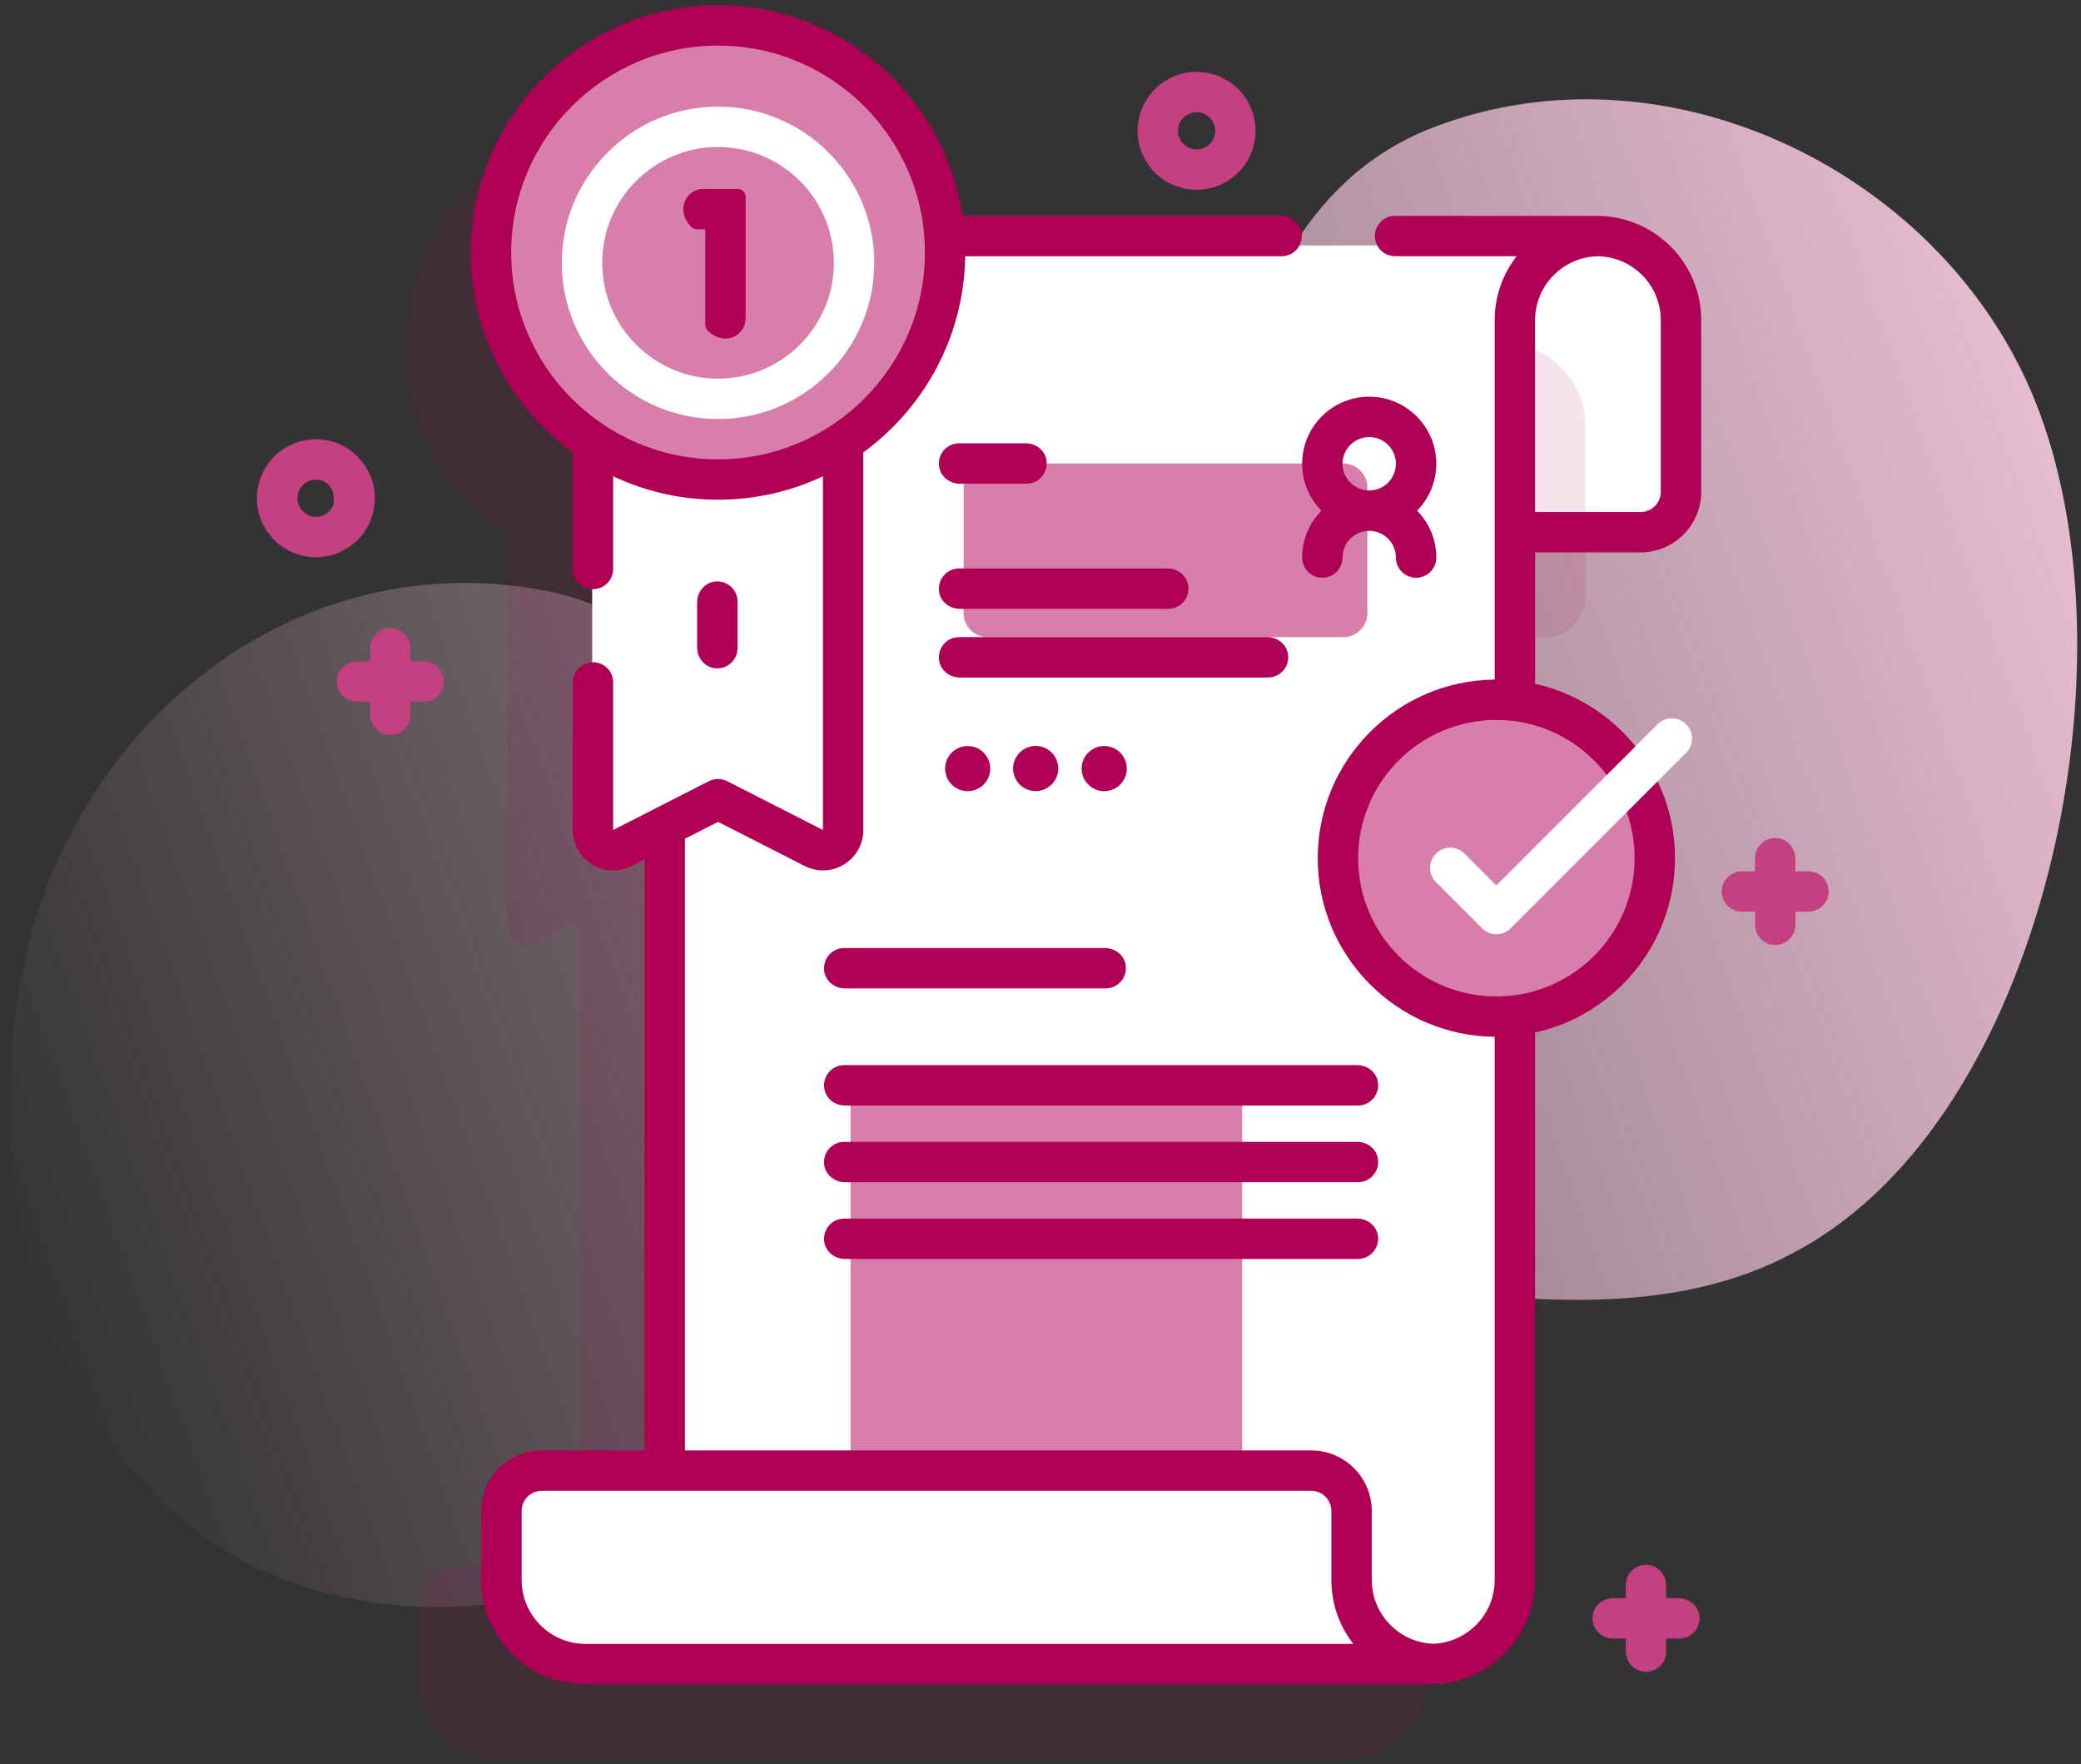<svg xmlns="http://www.w3.org/2000/svg" xmlns:xlink="http://www.w3.org/1999/xlink" width="151px" height="128px" viewBox="0 0 151 128"><rect x="0" y="0" width="151" height="128" fill="#333333" stroke="none"/><title>Qualifizierung</title><defs><linearGradient x1="0%" y1="68.298%" x2="103.007%" y2="40.47%" id="linearGradient-1"><stop stop-color="#EBBFD4" stop-opacity="0" offset="0%"></stop><stop stop-color="#EBBFD4" offset="100%"></stop></linearGradient></defs><g id="Screendesign-Diagnostik" stroke="none" stroke-width="1" fill="none" fill-rule="evenodd"><g id="Qualifizierung" transform="translate(0.725, 0.377)" fill-rule="nonzero"><g id="Group"><g transform="translate(0, 2.217)"><path d="M147.033,26.719 C140.483,10.053 120.307,0.058 103.218,6.672 C83.711,14.222 90.179,45.248 72.461,51.522 C62.89,54.911 48.742,42.251 39.072,40.31 C21.253,36.733 5.122,49.305 1.15,66.716 C-2.902,84.479 3.597,108.204 23.113,113.025 C46.36,118.767 58.47,97.87 77.971,91.869 C97.984,85.711 120.236,100.254 136.803,82.56 C149.044,69.487 153.519,43.223 147.033,26.719 Z" id="Path" fill="url(#linearGradient-1)"></path><path d="M61.558,21.367 C60.953,12.884 53.951,6.174 45.358,6.07 C36.324,5.96 28.814,13.32 28.704,22.354 C28.633,28.189 31.588,33.335 36.093,36.322 L36.093,64.52 C36.093,65.629 37.261,66.344 38.249,65.842 L41.366,64.253 L41.366,111.015 L32.577,111.015 C30.959,111.015 29.647,112.327 29.647,113.945 L29.647,118.962 C29.647,122.34 32.35,125.078 35.681,125.078 L97.151,125.078 C97.087,125.078 97.025,125.07 96.961,125.068 C100.25,124.982 102.89,122.289 102.89,118.971 L102.89,27.475 C102.89,24.103 105.622,21.367 108.989,21.367 L61.558,21.367 Z" id="Path" fill="#B00055" opacity="0.11"></path><path d="M104.94,21.288 L104.94,36.601 L118.417,36.601 C120.035,36.601 121.346,35.29 121.346,33.672 L121.346,21.288 C121.346,18.597 119.572,16.311 117.112,15.518 C116.507,15.32 115.863,15.215 115.193,15.215 L98.789,15.215 C102.185,15.215 104.94,17.935 104.94,21.288 Z" id="Path" fill="#FFFFFF"></path><path d="M97.909,28.319 L97.909,43.633 L111.386,43.633 C113.004,43.633 114.315,42.321 114.315,40.703 L114.315,28.319 C114.315,25.628 112.54,23.342 110.081,22.549 C109.476,22.351 108.832,22.246 108.161,22.246 L91.758,22.246 C95.154,22.246 97.909,24.966 97.909,28.319 Z" id="Path" fill="#B00055" opacity="0.11"></path><path d="M115.456,15.215 C112.077,15.215 109.335,17.951 109.335,21.323 L109.335,112.826 C109.335,116.195 106.604,118.926 103.235,118.926 L47.518,118.926 L47.518,21.323 C47.518,17.951 50.255,15.215 53.634,15.215 L115.456,15.215 Z" id="Path" fill="#FFFFFF"></path><path d="M87.948,75.859 L62.46,75.859 C61.651,75.859 60.995,76.515 60.995,77.324 L60.995,118.34 L89.413,118.34 L89.413,77.324 C89.413,76.515 88.757,75.859 87.948,75.859 Z" id="Path" fill="#D77FAA"></path><path d="M103.438,118.926 L41.622,118.926 C38.246,118.926 35.507,116.187 35.507,112.81 L35.507,107.798 C35.507,106.177 36.821,104.863 38.443,104.863 L94.387,104.863 C96.009,104.863 97.323,106.177 97.323,107.798 L97.323,112.81 C97.323,116.187 100.062,118.926 103.438,118.926 Z" id="Path" fill="#FFFFFF"></path><circle id="Oval" fill="#D77FAA" cx="107.854" cy="59.414" r="11.497"></circle><path d="M60.409,23.711 L60.409,58.31 C60.409,59.406 59.254,60.112 58.277,59.617 L51.328,56.075 L44.377,59.617 C43.4,60.112 42.245,59.406 42.245,58.31 L42.245,23.711 L60.409,23.711 Z" id="Path" fill="#FFFFFF"></path><circle id="Oval" fill="#D77FAA" cx="51.377" cy="16.475" r="16.475"></circle><path d="M70.946,43.633 L96.747,43.633 C97.712,43.633 98.495,42.85 98.495,41.885 L98.495,32.783 C98.495,31.818 97.712,31.035 96.747,31.035 L70.946,31.035 C69.981,31.035 69.198,31.818 69.198,32.783 L69.198,41.902 C69.198,42.858 69.981,43.633 70.946,43.633 L70.946,43.633 Z" id="Path" fill="#D77FAA"></path><g transform="translate(49.862, 29.57)" fill="#B00055"><path d="M23.899,2.93 L19.06,2.93 C18.356,2.93 17.709,2.458 17.57,1.768 C17.382,0.826 18.097,0 19.005,0 L23.844,0 C24.548,0 25.196,0.471 25.334,1.162 C25.523,2.103 24.808,2.93 23.899,2.93 Z" id="Path"></path><path d="M34.183,12.012 L19.06,12.012 C18.356,12.012 17.708,11.54 17.57,10.85 C17.382,9.908 18.096,9.082 19.005,9.082 L34.128,9.082 C34.832,9.082 35.479,9.553 35.618,10.244 C35.807,11.185 35.092,12.012 34.183,12.012 L34.183,12.012 Z" id="Path"></path><path d="M41.423,16.992 L19.06,16.992 C18.356,16.992 17.708,16.521 17.57,15.831 C17.382,14.889 18.096,14.062 19.005,14.062 L41.367,14.062 C42.071,14.062 42.719,14.534 42.857,15.224 C43.046,16.166 42.331,16.992 41.423,16.992 L41.423,16.992 Z" id="Path"></path><path d="M29.642,39.551 L10.727,39.551 C10.023,39.551 9.376,39.079 9.237,38.389 C9.049,37.448 9.763,36.621 10.672,36.621 L29.587,36.621 C30.291,36.621 30.939,37.092 31.077,37.783 C31.266,38.724 30.551,39.551 29.642,39.551 Z" id="Path"></path><path d="M47.948,48.047 L10.727,48.047 C10.023,48.047 9.376,47.575 9.237,46.885 C9.049,45.944 9.763,45.117 10.672,45.117 L47.893,45.117 C48.597,45.117 49.244,45.589 49.382,46.279 C49.571,47.22 48.856,48.047 47.948,48.047 L47.948,48.047 Z" id="Path"></path><path d="M47.948,53.613 L10.727,53.613 C10.023,53.613 9.376,53.142 9.237,52.452 C9.049,51.51 9.763,50.684 10.672,50.684 L47.893,50.684 C48.597,50.684 49.244,51.155 49.382,51.845 C49.571,52.787 48.856,53.613 47.948,53.613 L47.948,53.613 Z" id="Path"></path><path d="M47.948,59.18 L10.727,59.18 C10.023,59.18 9.376,58.708 9.237,58.018 C9.049,57.076 9.763,56.25 10.672,56.25 L47.893,56.25 C48.597,56.25 49.244,56.721 49.382,57.412 C49.571,58.353 48.856,59.18 47.948,59.18 L47.948,59.18 Z" id="Path"></path><g transform="translate(17.991, 21.718)" id="Oval"><circle cx="1.638" cy="1.884" r="1.638"></circle><circle transform="translate(6.573, 1.878) rotate(-80.792) translate(-6.573, -1.878) " cx="6.573" cy="1.878" r="1.638"></circle><circle cx="11.546" cy="1.884" r="1.638"></circle></g><path d="M0,14.808 L0,11.541 C0,10.837 0.471,10.19 1.162,10.052 C2.103,9.863 2.93,10.578 2.93,11.486 L2.93,14.863 C2.93,15.772 2.103,16.487 1.162,16.298 C0.471,16.159 0,15.512 0,14.808 L0,14.808 Z" id="Path"></path></g><path d="M51.377,27.81 C45.127,27.81 40.042,22.726 40.042,16.475 C40.042,10.225 45.127,5.14 51.377,5.14 C57.628,5.14 62.713,10.225 62.713,16.475 C62.713,22.726 57.628,27.81 51.377,27.81 Z M51.377,8.07 C46.743,8.07 42.972,11.84 42.972,16.475 C42.972,21.11 46.743,24.88 51.377,24.88 C56.012,24.88 59.783,21.11 59.783,16.475 C59.783,11.84 56.012,8.07 51.377,8.07 Z" id="Shape" fill="#FFFFFF"></path><path d="M50.448,20.97 L50.448,14.043 L49.854,14.043 C49.688,14.043 49.529,13.973 49.415,13.852 C48.232,12.594 49.102,11.113 50.318,11.113 L52.811,11.113 C53.124,11.113 53.378,11.367 53.378,11.68 L53.378,20.507 C53.378,21.723 51.895,22.593 50.639,21.408 C50.518,21.294 50.448,21.135 50.448,20.97 L50.448,20.97 Z" id="Path" fill="#B00055"></path><path d="M103.495,31.055 C103.495,28.371 101.311,26.188 98.628,26.188 C95.944,26.188 93.761,28.371 93.761,31.055 C93.761,32.378 94.293,33.579 95.154,34.457 C94.293,35.335 93.761,36.536 93.761,37.859 C93.761,38.668 94.416,39.324 95.225,39.324 C96.035,39.324 96.69,38.668 96.69,37.859 C96.69,36.791 97.559,35.922 98.628,35.922 C99.696,35.922 100.565,36.791 100.565,37.859 C100.565,38.668 101.221,39.324 102.03,39.324 C102.839,39.324 103.495,38.668 103.495,37.859 C103.495,36.536 102.962,35.335 102.102,34.457 C102.962,33.579 103.495,32.378 103.495,31.055 Z M98.627,29.117 C99.696,29.117 100.565,29.986 100.565,31.055 C100.565,32.123 99.696,32.992 98.627,32.992 C97.559,32.992 96.69,32.123 96.69,31.055 C96.69,29.986 97.559,29.117 98.627,29.117 Z" id="Shape" fill="#B00055"></path><path d="M130.502,60.625 L129.55,60.625 L129.55,59.727 C129.55,59.023 129.078,58.376 128.387,58.238 C127.445,58.05 126.62,58.764 126.62,59.673 L126.62,60.625 L125.723,60.625 C125.018,60.625 124.371,61.097 124.233,61.787 C124.045,62.729 124.76,63.555 125.668,63.555 L126.62,63.555 L126.62,64.452 C126.62,65.156 127.092,65.803 127.782,65.941 C128.724,66.129 129.55,65.415 129.55,64.507 L129.55,63.555 L130.447,63.555 C131.151,63.555 131.798,63.083 131.936,62.392 C132.124,61.45 131.41,60.625 130.502,60.625 L130.502,60.625 Z" id="Path" fill="#C44080"></path><path d="M29.958,45.39 L29.061,45.39 L29.061,44.493 C29.061,43.789 28.59,43.142 27.9,43.004 C26.958,42.815 26.132,43.53 26.132,44.438 L26.132,45.39 L25.235,45.39 C24.53,45.39 23.883,45.862 23.745,46.553 C23.557,47.495 24.272,48.32 25.18,48.32 L26.132,48.32 L26.132,49.217 C26.132,49.921 26.603,50.568 27.293,50.707 C28.235,50.895 29.061,50.181 29.061,49.272 L29.061,48.32 L30.014,48.32 C30.921,48.32 31.636,47.495 31.448,46.553 C31.31,45.862 30.663,45.39 29.958,45.39 L29.958,45.39 Z" id="Path" fill="#C44080"></path><path d="M121.072,113.359 L120.175,113.359 L120.175,112.462 C120.175,111.758 119.703,111.11 119.012,110.972 C118.071,110.784 117.245,111.499 117.245,112.407 L117.245,113.359 L116.348,113.359 C115.643,113.359 114.996,113.831 114.858,114.522 C114.67,115.463 115.385,116.289 116.293,116.289 L117.245,116.289 L117.245,117.186 C117.245,117.891 117.717,118.538 118.407,118.676 C119.349,118.864 120.175,118.149 120.175,117.241 L120.175,116.289 L121.127,116.289 C122.035,116.289 122.75,115.463 122.561,114.522 C122.423,113.831 121.776,113.359 121.072,113.359 Z" id="Path" fill="#C44080"></path><path d="M22.203,37.836 C21.776,37.836 21.347,37.771 20.928,37.641 C19.837,37.302 18.943,36.557 18.411,35.546 C17.879,34.535 17.774,33.377 18.113,32.285 C18.452,31.194 19.196,30.301 20.208,29.769 C21.22,29.237 22.377,29.131 23.468,29.47 C25.721,30.171 26.984,32.574 26.283,34.826 C25.944,35.917 25.2,36.811 24.188,37.342 C23.566,37.67 22.887,37.836 22.203,37.836 L22.203,37.836 Z M22.206,32.206 C21.99,32.206 21.776,32.259 21.58,32.362 C21.261,32.529 21.027,32.811 20.92,33.155 C20.813,33.499 20.846,33.864 21.014,34.183 C21.181,34.502 21.463,34.736 21.807,34.843 C22.151,34.95 22.516,34.917 22.835,34.749 C23.154,34.582 23.388,34.3 23.495,33.956 L23.495,33.547 C23.495,32.989 23.168,32.459 22.64,32.278 C22.498,32.23 22.352,32.206 22.206,32.206 L22.206,32.206 Z" id="Shape" fill="#C44080"></path><path d="M86.106,11.176 C85.679,11.176 85.25,11.112 84.83,10.981 C83.739,10.642 82.845,9.898 82.313,8.887 C81.782,7.875 81.676,6.717 82.015,5.626 C82.716,3.374 85.117,2.11 87.371,2.811 C89.623,3.512 90.886,5.914 90.185,8.166 C89.846,9.258 89.102,10.151 88.091,10.683 C87.468,11.01 86.79,11.176 86.106,11.176 Z M86.101,5.547 C85.527,5.547 84.993,5.919 84.813,6.496 C84.706,6.84 84.739,7.204 84.907,7.523 C85.074,7.842 85.356,8.077 85.7,8.184 C86.411,8.405 87.168,8.007 87.388,7.297 C87.388,7.297 87.388,7.297 87.388,7.296 C87.609,6.587 87.211,5.829 86.501,5.608 C86.368,5.567 86.234,5.547 86.101,5.547 L86.101,5.547 Z" id="Shape" fill="#C44080"></path></g><path d="M115.351,15.288 C115.334,15.287 100.503,15.283 100.503,15.283 C99.694,15.283 99.038,15.939 99.038,16.748 C99.038,17.557 99.694,18.213 100.503,18.213 L109.325,18.213 C108.328,19.495 107.733,21.105 107.733,22.851 L107.733,48.931 C100.642,48.996 94.892,54.783 94.892,61.89 C94.892,68.996 100.642,74.783 107.733,74.848 L107.733,114.258 C107.733,116.756 105.747,118.793 103.272,118.888 C100.797,118.793 98.812,116.756 98.812,114.258 L98.812,109.253 C98.812,106.83 96.84,104.859 94.417,104.859 L48.976,104.859 L48.976,60.476 L51.378,59.252 L57.658,62.453 C58.081,62.669 58.536,62.776 58.99,62.776 C59.52,62.776 60.047,62.63 60.519,62.341 C61.395,61.804 61.918,60.87 61.918,59.843 L61.918,32.445 C66.329,29.23 69.223,24.057 69.311,18.213 L92.271,18.213 C93.08,18.213 93.735,17.557 93.735,16.748 C93.735,15.939 93.08,15.283 92.271,15.283 L69.12,15.283 C67.831,6.647 60.367,0 51.377,0 C41.485,0 33.437,8.048 33.437,17.94 C33.437,23.896 36.357,29.18 40.837,32.445 L40.837,40.904 C40.837,41.713 41.493,42.369 42.302,42.369 C43.111,42.369 43.767,41.713 43.767,40.904 L43.767,34.181 C46.079,35.269 48.657,35.88 51.377,35.88 C54.097,35.88 56.676,35.269 58.988,34.181 L58.988,59.843 L52.043,56.303 C51.625,56.09 51.13,56.09 50.712,56.303 L43.767,59.843 L43.767,49.136 C43.767,48.327 43.111,47.671 42.302,47.671 C41.493,47.671 40.837,48.327 40.837,49.136 L40.837,59.843 C40.837,60.87 41.36,61.804 42.236,62.341 C43.112,62.878 44.182,62.919 45.097,62.453 L46.046,61.97 L46.046,104.858 L38.59,104.858 C36.167,104.858 34.195,106.83 34.195,109.253 L34.195,114.258 C34.195,118.431 37.591,121.827 41.764,121.827 L103.451,121.827 C103.552,121.827 103.651,121.816 103.747,121.797 C107.616,121.465 110.663,118.212 110.663,114.258 L110.663,74.541 C116.464,73.254 120.816,68.072 120.816,61.889 C120.816,55.707 116.464,50.525 110.663,49.237 L110.663,39.702 L118.32,39.702 C120.744,39.702 122.715,37.73 122.715,35.307 L122.715,22.851 C122.715,18.746 119.43,15.397 115.351,15.288 Z M36.367,17.94 C36.367,9.663 43.101,2.93 51.378,2.93 C59.655,2.93 66.388,9.663 66.388,17.94 C66.388,26.217 59.655,32.951 51.378,32.951 C43.101,32.951 36.367,26.217 36.367,17.94 Z M93.97,118.897 L41.764,118.897 C39.206,118.897 37.125,116.816 37.125,114.258 L37.125,109.253 C37.125,108.445 37.782,107.788 38.59,107.788 L94.417,107.788 C95.225,107.788 95.882,108.445 95.882,109.253 L95.882,114.258 C95.882,116.005 96.477,117.615 97.475,118.897 L93.97,118.897 Z M117.886,61.89 C117.886,67.421 113.386,71.922 107.854,71.922 C102.322,71.922 97.822,67.421 97.822,61.89 C97.822,56.358 102.322,51.857 107.854,51.857 C113.386,51.857 117.886,56.358 117.886,61.89 Z M119.785,35.307 C119.785,36.115 119.128,36.772 118.32,36.772 L110.663,36.772 L110.663,22.851 C110.663,20.319 112.704,18.257 115.227,18.216 C117.747,18.26 119.785,20.32 119.785,22.851 L119.785,35.307 Z" id="Shape" fill="#B00055"></path></g><path d="M107.854,67.406 C107.465,67.406 107.092,67.251 106.818,66.976 L103.472,63.629 C102.901,63.056 102.901,62.129 103.473,61.557 C104.046,60.985 104.973,60.985 105.545,61.558 L107.854,63.869 L119.549,52.172 C120.121,51.6 121.048,51.6 121.62,52.172 C122.192,52.744 122.192,53.671 121.62,54.243 L108.89,66.977 C108.615,67.251 108.243,67.406 107.854,67.406 L107.854,67.406 Z" id="Path" fill="#FFFFFF"></path></g></g></svg>